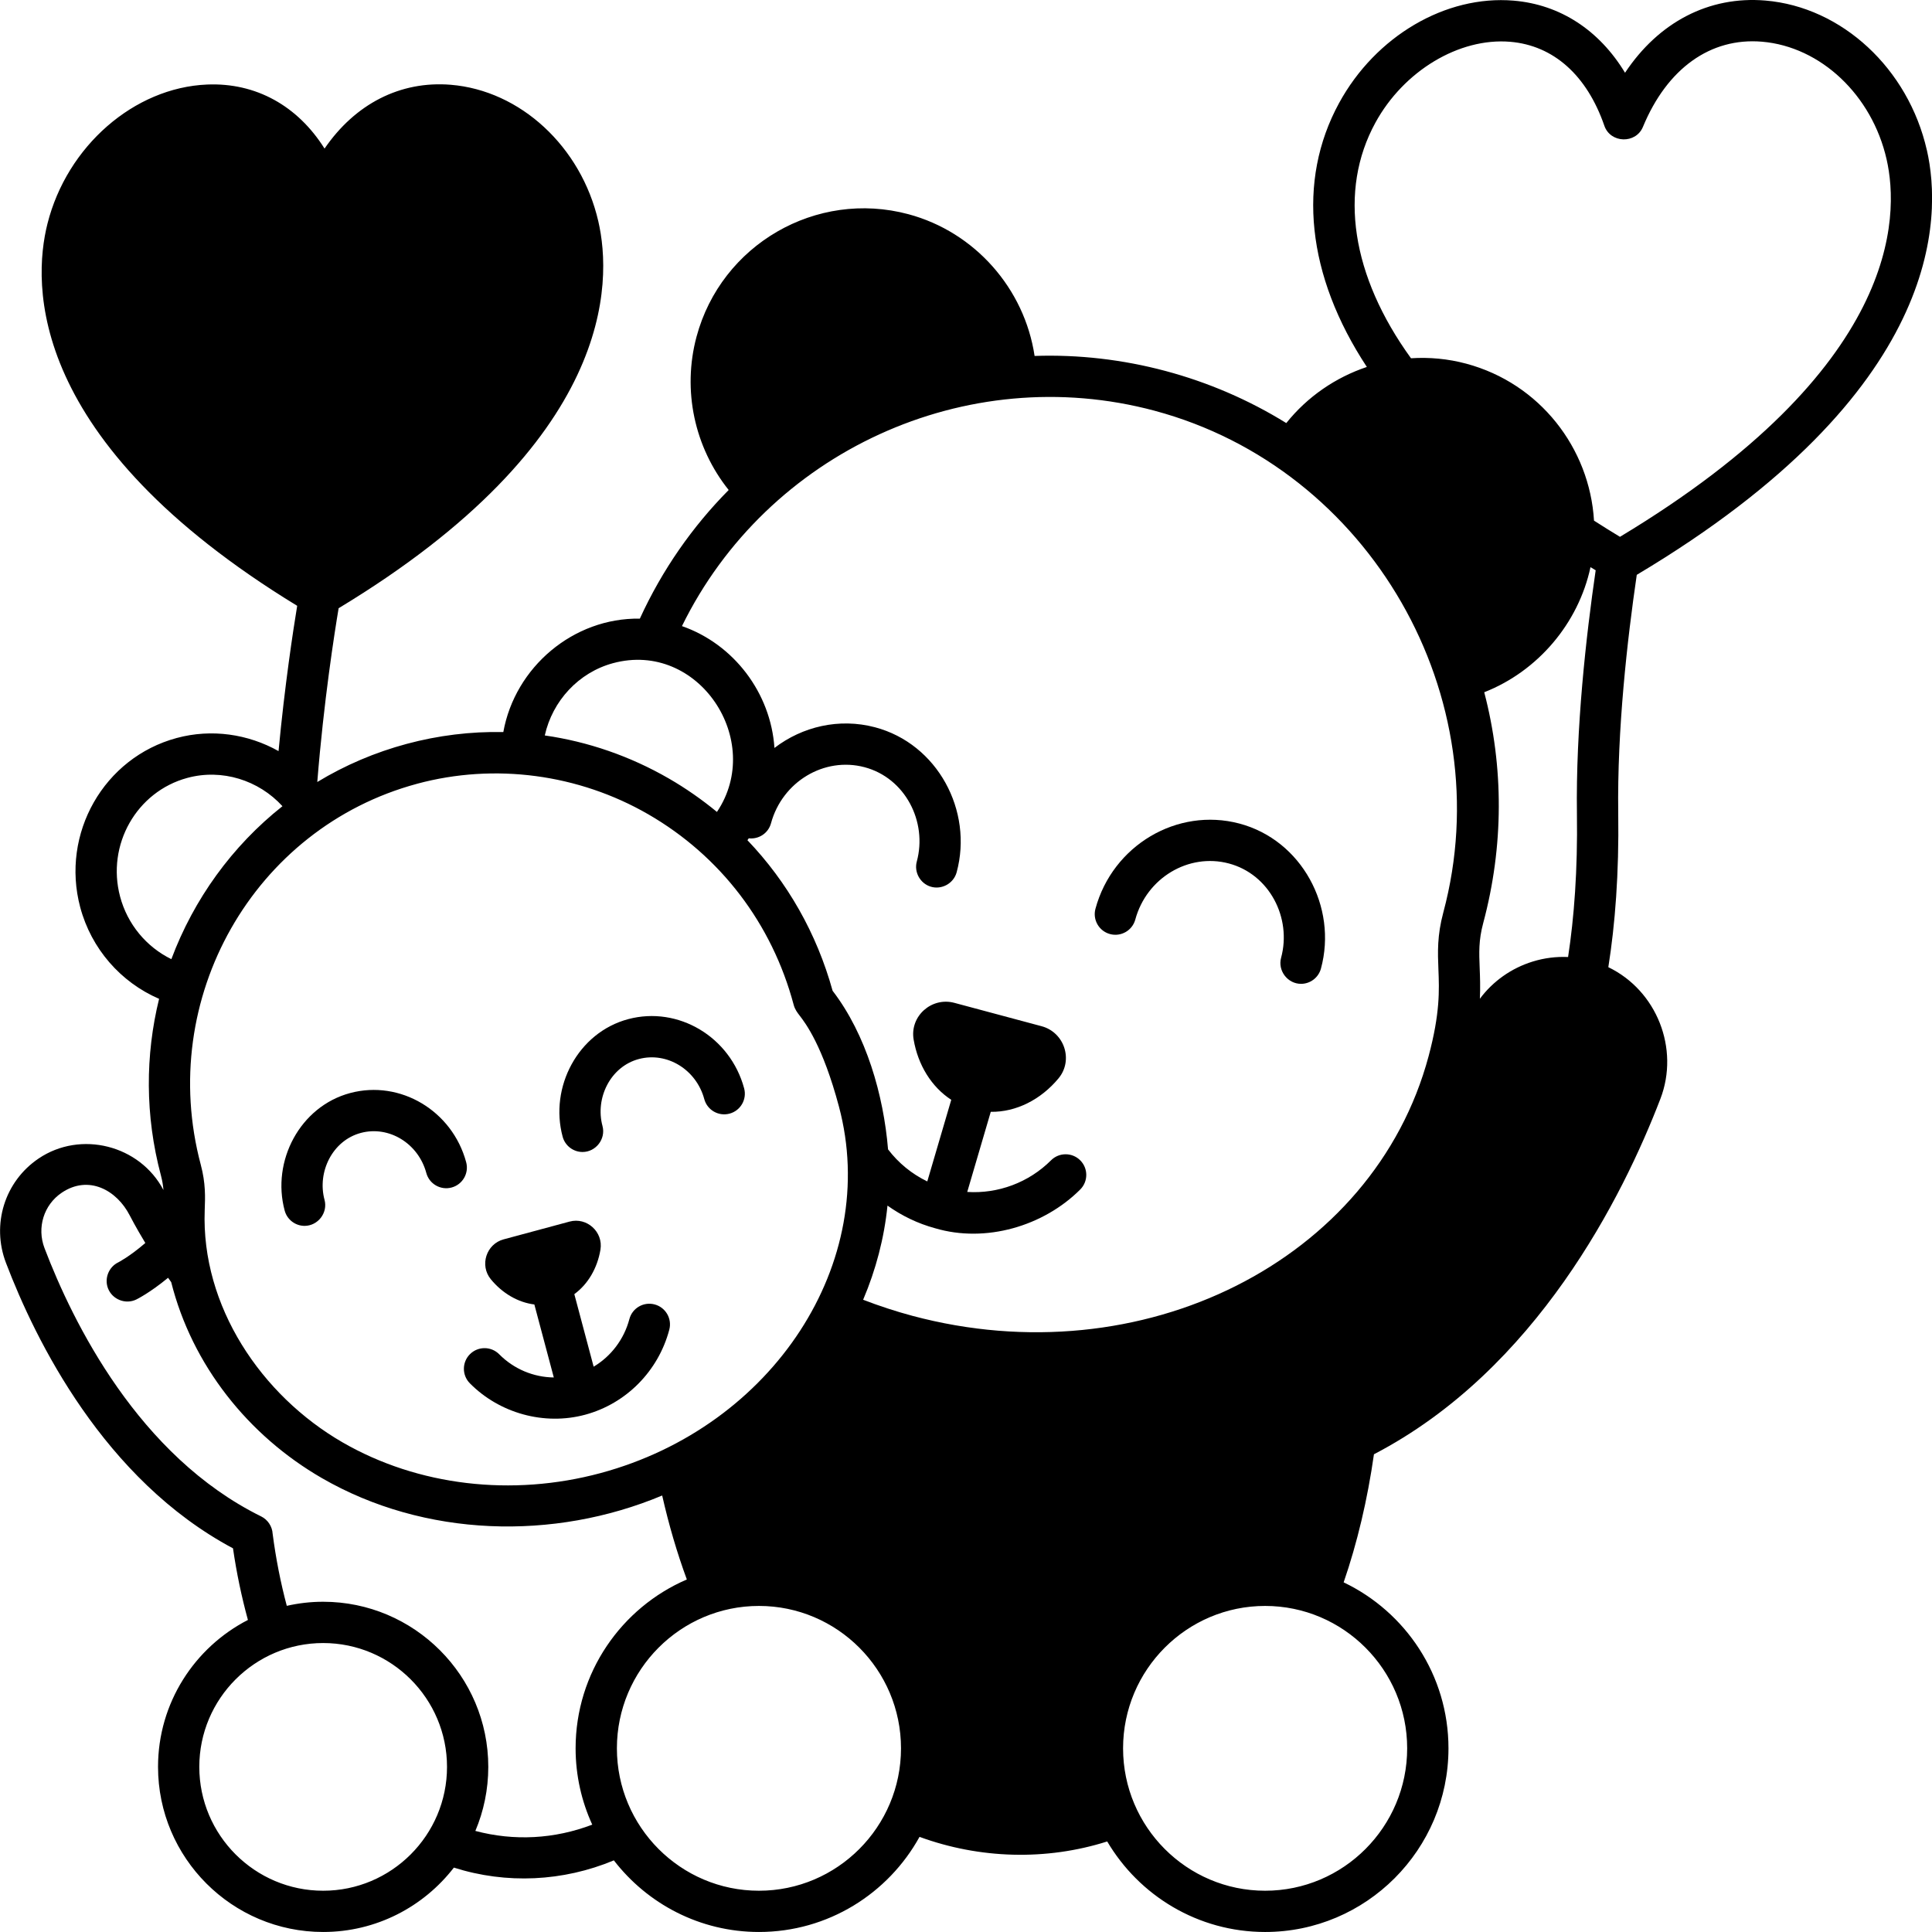<?xml version="1.0" encoding="UTF-8"?>
<svg width="1200pt" height="1200pt" version="1.1" viewBox="0 0 1200 1200" xmlns="http://www.w3.org/2000/svg">
 <path d="m808.09 611.08c-8.32 0-14.559-8.164-12.379-16.184 6.719-24.758-7.234-51.918-32.508-58.598-25.004-6.606-51.043 9.023-58.047 34.844-1.855 6.832-8.902 10.871-15.73 9.016-6.832-1.855-10.871-8.898-9.016-15.73 10.688-39.375 50.785-63.109 89.348-52.918 38.719 10.234 61.098 51.801 50.703 90.102-1.559 5.711-6.731 9.469-12.371 9.469z"/>
 <path d="m189.19 761.41c-5.652 0-10.828-3.766-12.371-9.484-8.309-30.793 9.555-64.75 40.758-73.043 31.062-8.254 63.348 11.027 71.969 42.98 1.848 6.836-2.199 13.875-9.039 15.719-6.84 1.848-13.875-2.199-15.719-9.035-4.953-18.355-23.172-29.52-40.625-24.879-17.73 4.715-27.242 24.336-22.59 41.582 2.188 8.074-4.133 16.148-12.383 16.16z"/>
 <path d="m361.84 715.52c-5.652 0-10.828-3.766-12.371-9.484-8.309-30.793 9.555-64.75 40.758-73.043 31.066-8.262 63.348 11.027 71.965 42.98 1.848 6.836-2.199 13.875-9.039 15.719s-13.875-2.199-15.719-9.035c-4.953-18.355-23.176-29.512-40.625-24.879-17.734 4.711-27.242 24.332-22.594 41.582 2.188 8.07-4.129 16.16-12.375 16.16z"/>
 <path d="m406.58 810.2c-6.856-1.809-13.863 2.277-15.668 9.125-3.316 12.562-11.418 23.121-22.188 29.547l-12.004-45.062c8.523-6.215 14.309-16.172 16.227-27.598 1.855-11.078-8.457-20.355-19.176-17.465l-40.988 11.047c-10.719 2.891-15.039 16.109-7.926 24.773 7.168 8.723 16.836 14.387 27.039 15.668l12.078 45.332c-12.527-0.129-24.793-5.191-33.906-14.402-4.981-5.035-13.102-5.074-18.133-0.098-5.035 4.981-5.078 13.098-0.098 18.129 18.453 18.652 46.234 26.352 71.609 19.512 25.445-6.856 45.473-27.102 52.266-52.836 1.801-6.852-2.289-13.867-9.133-15.672z"/>
 <path d="m1196.8 93.25c-11.539-50.688-52.762-88.891-100.25-92.906-35.152-2.969-66.379 13.473-87.207 44.848-15.98-26.406-40.25-42.367-69.227-44.793-42.129-3.535-85.676 22.008-108.36 63.547-26.469 48.457-20.035 107.4 17.219 163.97-19.402 6.512-36.938 18.473-50.039 34.863-46.547-28.855-101.59-43.586-156.33-41.695-6.258-41.734-37.012-76.957-78.391-88.043-57.203-15.332-116.24 18.832-131.6 76.148-8.918 33.281-1.234 68.633 19.984 95.16-22.504 22.719-41.301 49.59-55.176 79.891-41.234-0.645-77.523 30.059-84.801 70.449-40.426-0.824-80.984 10.039-115.55 31.027 4.039-50.461 10.758-93.062 13.258-107.94 171.54-103.65 170.04-202.44 161.29-240.35-10.703-46.371-48.391-81.234-91.652-84.773-31.422-2.566-59.422 11.941-78.383 39.633-16.668-26.531-42.656-41.062-72.957-39.781-45.309 1.895-87.004 38.238-99.141 86.414-9.445 37.488-12.816 134.87 155.1 237.36-2.519 15.309-7.719 49.242-11.578 90.238-18.891-10.609-41.555-13.988-63.25-8.137-45.242 12.191-72.129 59.348-59.938 105.12 6.856 25.727 25.125 46.594 48.996 56.891-8.586 34.898-8.789 72.434 1.117 109.62 0.898 3.379 1.359 6.293 1.586 9.125-14.66-27.883-51.41-37.242-77.582-19.535-21.02 14.227-29.344 40.852-20.246 64.746 18.43 48.41 60.98 134.69 141.03 177.35 2.227 15.406 5.375 30.266 9.266 44.48-33.113 17.027-55.832 51.52-55.832 91.246 0 56.555 46.012 102.56 102.57 102.56 33.012 0 62.406-15.691 81.184-39.984 32.594 10.375 67.828 8.676 99.367-4.496 20.844 27.027 53.48 44.48 90.129 44.48 42.895 0 80.309-23.891 99.727-59.078 37.309 13.668 78.66 14.898 116.57 2.852 19.832 33.621 56.363 56.23 98.086 56.23 62.789 0 113.88-51.176 113.88-114.09 0-45.43-26.652-84.734-65.105-103.07 8.457-24.578 14.781-51.25 18.816-79.555 101.03-52.539 154.71-160.38 177.92-220.77 11.984-31.176-2.238-67.246-32.34-81.773 4.215-26.586 6.684-58.188 6.152-95.621-0.734-51.793 5.621-107.92 11.512-148.07 190.79-113.79 189.65-222.26 180.19-263.81zm-217.34 412.25c0.492 34.945-1.73 64.332-5.496 88.922-7.328-0.332-14.746 0.578-21.961 2.809-13.355 4.133-24.742 12.27-32.824 23.117 0.336-7.363 0.102-13.52-0.121-19.098-0.383-9.602-0.684-17.184 2.184-27.871 12.793-47.742 12.828-96.879 0.645-143.41 33.266-13.062 58.5-42.762 66-77.699 1.07 0.66 2.148 1.293 3.219 1.945-5.992 41.059-12.395 98.207-11.645 151.28zm-262.28-250.37c133.79 35.848 215.16 177.76 179.29 311.62-3.871 14.449-3.465 24.688-3.035 35.523 0.504 12.648 1.074 26.98-6.117 53.809-34.066 127.12-177.96 199.43-320.77 161.16-10.281-2.758-20.469-6.102-30.441-9.945 7.957-18.691 13.094-38.371 15.129-58.473 8.883 6.336 18.855 11.152 29.527 14.051 31.355 9.309 67.332-1.199 90.184-24.051 5.008-5.008 5.008-13.125 0-18.129-5.008-5.004-13.125-5.004-18.133 0-13.84 13.84-32.934 20.855-52.043 19.645l14.609-49.758c15.781 0.223 31.148-7.609 42.086-20.789 9.383-11.309 3.652-28.598-10.516-32.391l-54.176-14.516c-14.168-3.797-27.777 8.312-25.301 22.797 2.691 15.766 11.059 29.422 23.371 37.43l-14.887 50.699c-9.547-4.602-17.918-11.422-24.371-19.918-2.785-33.668-13.543-71.293-34.438-98.5-9.875-35.699-28.078-67.578-52.898-93.523 0.289-0.383 0.543-0.789 0.824-1.18 6.191 0.707 12.129-3.137 13.812-9.332 7.012-25.82 33.055-41.453 58.047-34.848 25.273 6.68 39.227 33.84 32.508 58.598-1.797 6.617 2.109 13.645 8.668 15.625 6.824 2.062 14.211-2.027 16.078-8.91 10.395-38.289-11.977-79.871-50.703-90.102-22.309-5.894-45.121-0.43-62.457 12.84-2.273-34.078-25.152-64.422-57.449-75.676 52.934-107.96 176.36-165.17 293.6-133.76zm-336.39 156.77c53.02-14.293 94.277 48.125 64.52 92.406-9.332-7.68-19.387-14.707-29.855-20.75-24.199-13.969-50.301-22.91-77.078-26.758 4.769-21.441 20.977-39.121 42.414-44.898zm-121.72 74.902c48.246-13.004 100.31-6.012 143.56 18.957 44.816 25.871 76.898 67.898 90.336 118.34 0.766 2.871 2.207 4.75 3.738 6.742 3.535 4.602 14.297 18.609 24.395 56.512 25.727 96.562-40.691 198.66-148.05 227.6-55.125 14.859-113.54 7.906-160.27-19.07-50.512-29.16-87.891-84.629-85.629-144.21 0.312-8.199 0.633-16.684-2.445-28.242-27.469-103.1 32.805-209.25 134.36-236.62zm-184.47 70.113c-8.566-32.152 10.199-65.242 41.828-73.766 21.438-5.777 44.25 1.406 59.012 17.594-31.309 24.766-55.086 57.809-69.004 95.004-15.492-7.566-27.262-21.668-31.836-38.832zm126.12 617.45c-42.418 0-76.93-34.508-76.93-76.922s34.512-76.922 76.93-76.922c42.418 0 76.93 34.508 76.93 76.922s-34.512 76.922-76.93 76.922zm167.14-41.047c-23.5 8.965-48.547 10.289-72.605 3.902 5.168-12.238 8.031-25.684 8.031-39.781 0-56.555-46.012-102.56-102.57-102.56-7.758 0-15.309 0.895-22.582 2.535-3.789-14.234-6.762-29.203-8.781-44.734-0.254-4.578-3.023-8.773-7.133-10.801-76.176-37.539-117.01-120.52-134.57-166.64-4.844-12.723-0.461-26.863 10.656-34.391 16.707-11.301 34.25-1.656 42.312 14.137 0.25 0.488 3.734 7.269 9.652 17.062-9.895 8.523-16.738 11.996-16.789 12.02-5.938 2.859-8.77 9.996-6.398 16.145 2.656 6.894 10.855 10.168 17.527 6.953 0.496-0.238 8.457-4.168 19.793-13.512 0.637 0.902 1.273 1.801 1.934 2.711 13.004 51.543 47.789 95.258 93.621 121.72 63.766 36.812 143.95 39.027 211.34 10.801 4.117 18.199 9.242 35.652 15.316 52.152-40.586 17.461-69.094 57.891-69.094 104.88 0.008 16.918 3.727 32.961 10.34 47.406zm103.54 41.047c-48.652 0-88.23-39.676-88.23-88.445 0-48.766 39.578-88.445 88.23-88.445 48.652 0 88.23 39.676 88.23 88.445 0.004 48.77-39.578 88.445-88.23 88.445zm402.62-88.445c0 48.766-39.582 88.445-88.23 88.445-48.652 0-88.227-39.676-88.227-88.445 0-48.766 39.578-88.445 88.227-88.445 48.648 0.004 88.23 39.68 88.23 88.445zm116.05-762.54c-2.688-44.961-33.598-85.234-79.359-97.496-11.367-3.047-22.945-4.102-34.312-3.363-37.031-51.137-45.152-104.14-22.133-146.28 17.621-32.258 52.066-52.926 83.719-50.289 26.891 2.254 47.668 20.777 58.512 52.152 3.773 10.926 19.539 11.391 23.961 0.719 15.047-36.34 41.988-55.609 73.938-52.926 36.488 3.086 68.32 33.125 77.406 73.047 8.172 35.898 8.055 129.99-165.61 234.49-5.438-3.273-10.809-6.648-16.121-10.055z"/>
</svg>
